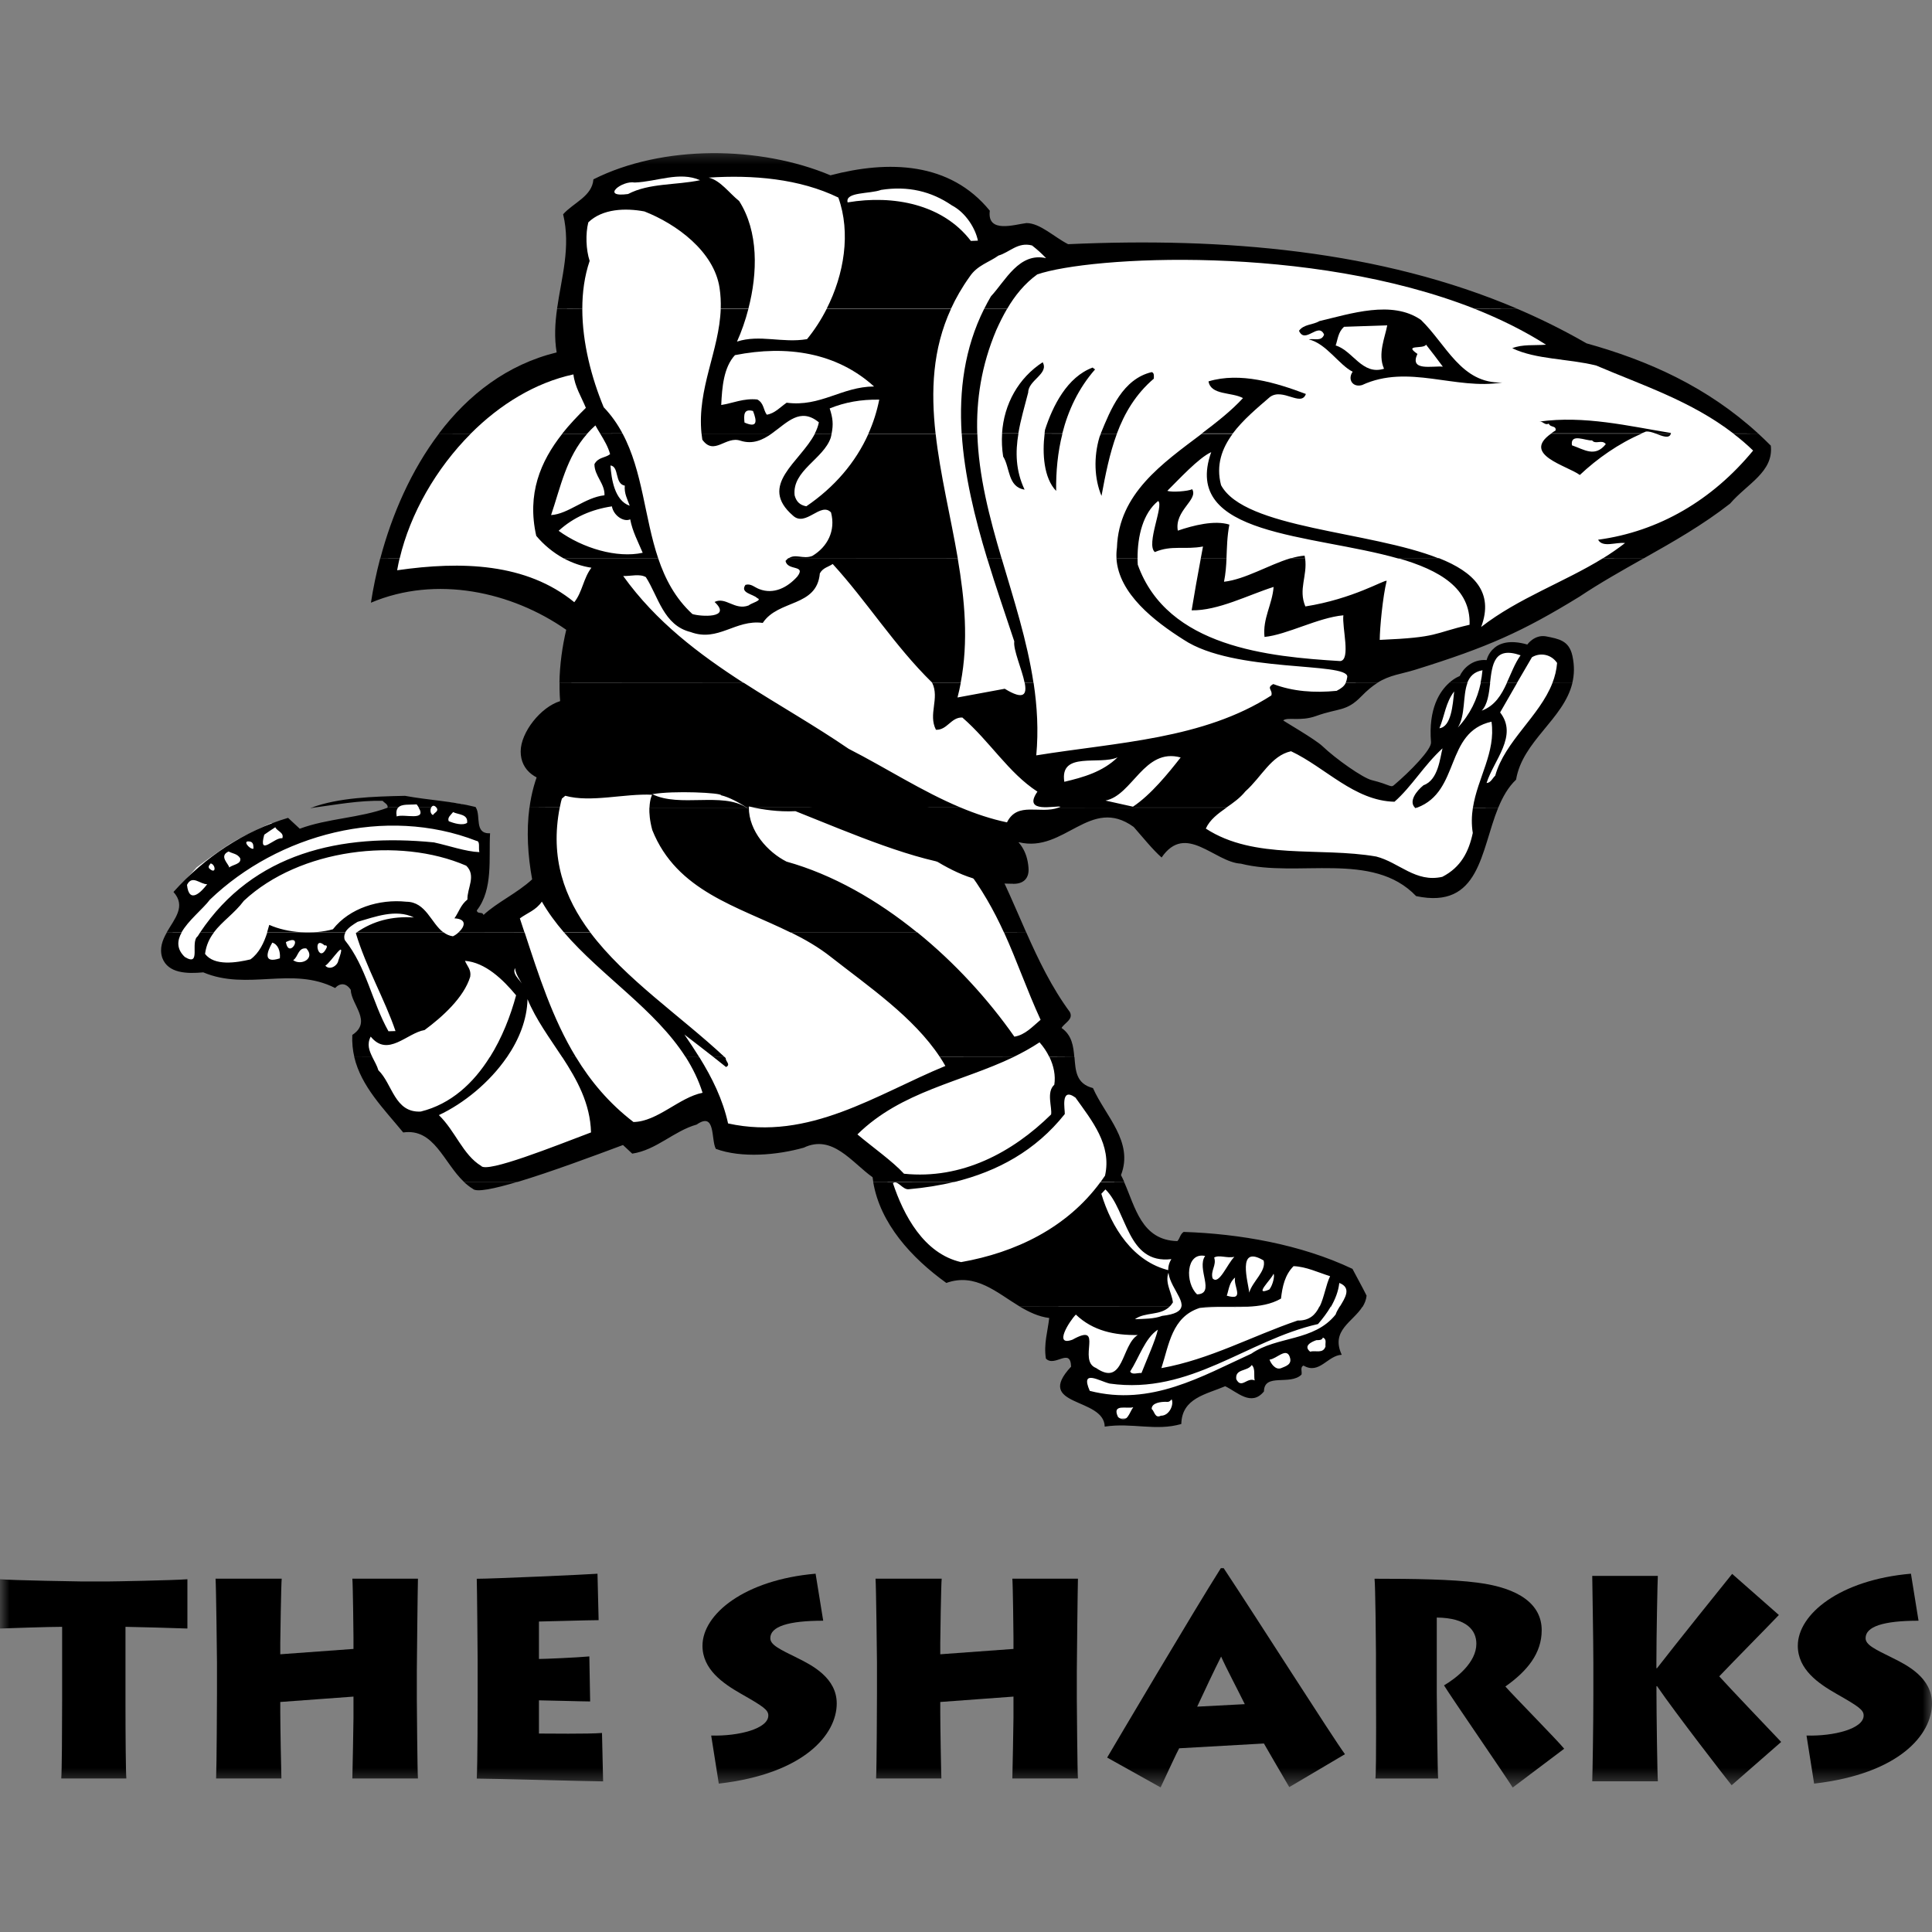 <svg xmlns="http://www.w3.org/2000/svg" width="100" height="100" viewBox="0 0 100 100" fill="none"><rect x="0" y="0" width="100" height="100" fill="#808080" stroke="none"/><g clip-path="url(#clip0_31_27765)"><mask id="mask0_31_27765" style="mask-type:luminance" maskUnits="userSpaceOnUse" x="0" y="7" width="100" height="86"><path d="M100 7.477H0V92.523H100V7.477Z" fill="white"></path></mask><g mask="url(#mask0_31_27765)"><path d="M89.88 21.908C88.639 20.873 85.326 19.342 83.988 18.888C82.649 18.436 82.021 18.019 81.266 17.676C80.508 17.332 78.948 16.617 77.485 15.888C76.022 15.16 73.163 14.214 69.108 13.499C65.053 12.784 59.009 12.797 57.885 12.815C56.76 12.834 56.05 12.924 55.044 13.008C54.038 13.092 54.289 12.657 53.724 12.211C53.159 11.764 52.911 11.894 52.383 11.973C51.855 12.052 51.181 11.934 51.012 11.904C50.843 11.875 50.595 11.31 50.424 10.851C50.249 10.394 49.497 9.993 48.433 9.423C47.369 8.85 46.524 9 46.081 9.05C45.637 9.103 44.457 9.193 44.013 9.288C43.57 9.383 43.214 9.407 42.791 9.375C42.369 9.344 42.041 9.201 40.568 8.768C39.095 8.335 38.934 8.48 37.965 8.353C36.996 8.227 36.22 8.48 33.582 8.744C30.945 9.011 31.399 9.394 31.399 9.394C31.399 9.394 30.937 10.043 30.388 10.249C29.839 10.455 29.899 10.553 29.733 11.255C29.567 11.957 29.691 12.24 29.35 15.891C29.202 17.483 29.192 18.148 29.226 18.391C28.954 18.51 28.384 18.748 27.829 18.901C27.061 19.112 25.847 19.846 23.13 22.774C20.416 25.702 19.851 30.132 19.851 30.132L22.898 29.72C22.898 29.72 25.379 29.855 27.191 30.562C29.004 31.272 29.205 31.605 29.205 31.605C29.205 31.605 29.976 31.914 29.643 33.796C29.311 35.676 30.034 37.448 30.034 37.448C30.034 37.448 29.015 39.29 28.149 41.036C27.283 42.778 28.149 44.703 28.149 44.703L27.822 45.812C27.822 45.812 26.174 47.118 24.989 47.728C23.803 48.336 24.263 47.163 24.801 45.841C25.337 44.518 25.063 44.114 24.97 43.412C24.878 42.707 24.503 42.894 24.408 42.704C24.313 42.514 24.371 42.184 24.289 41.907C24.207 41.632 23.7 41.587 23.7 41.587L20.485 41.239L19.838 42.203L15.36 43.142L14.774 42.562L14.03 42.604C14.03 42.604 12.667 43.224 12.047 43.594C11.424 43.961 10.175 44.898 10.175 44.898L9.259 45.946C9.259 45.946 9.393 46.656 9.354 47.129C9.314 47.599 8.829 48.375 8.628 49.027C8.427 49.679 9.087 49.627 9.52 49.835C9.953 50.041 10.259 49.79 11.009 49.967C11.759 50.141 11.962 50.176 13.868 50.123C15.772 50.07 16.237 50.149 16.237 50.149C16.237 50.149 17.662 50.403 18.069 50.516C18.476 50.63 18.489 51.58 18.713 52.272C18.938 52.961 18.679 53.17 18.623 53.977C18.568 54.785 19.318 55.915 19.88 56.657C20.442 57.402 20.743 57.629 21.921 58.051C23.098 58.476 23.228 59.662 23.806 60.33C24.381 60.995 25.089 60.855 26.383 60.612C27.676 60.369 30.301 59.189 30.301 59.189L32.378 58.645L34.295 58.078L36.79 57.138L37.297 58.651C37.297 58.651 38.757 58.952 39.75 58.69C40.742 58.434 42.976 58.487 42.976 58.487C42.976 58.487 44.33 59.377 45.265 60.184C46.2 60.995 45.83 61.621 46.867 63.572C47.905 65.52 50.714 65.718 50.714 65.718C50.714 65.718 52.583 66.352 54.012 67.075C55.44 67.796 54.566 67.822 54.537 68.981C54.505 70.14 54.777 69.581 55.501 69.623C56.227 69.665 55.868 70.462 55.588 71.107C55.308 71.751 55.3 72.002 56.037 72.221C56.773 72.437 57.417 73.454 57.417 73.454C57.417 73.454 58.64 73.367 59.498 73.388C60.356 73.409 60.501 73.308 60.916 72.691C61.327 72.07 61.462 72.012 62.09 71.645C62.719 71.281 63.091 71.091 63.45 71.286C63.806 71.479 63.857 71.4 64.353 71.79C64.847 72.181 65.237 71.165 65.507 70.872C65.776 70.581 65.802 70.924 66.264 70.961C66.729 71.001 66.671 70.861 67.099 70.412C67.524 69.966 67.893 70.299 67.893 70.299C67.893 70.299 68.585 70.029 68.841 69.816C69.097 69.599 69.227 68.371 69.227 68.371C69.227 68.371 69.868 67.405 70.021 66.529C70.174 65.652 69.71 65.874 68.989 65.573C68.268 65.275 66.333 64.718 65.288 64.53C64.242 64.345 63.738 64.255 62.634 64.15C61.531 64.042 61.325 64.266 60.614 64.358C59.904 64.451 59.535 64.124 59.017 63.643C58.502 63.163 58.244 62.167 57.842 61.496C57.441 60.823 57.47 60.441 57.512 59.709C57.555 58.98 57.322 58.817 56.897 57.837C56.469 56.855 56.38 56.583 55.569 56.047C54.759 55.514 55.369 54.717 54.933 54.038C54.495 53.362 54.447 52.145 54.447 52.145L50.632 43.919C50.632 43.919 50.97 43.723 51.757 43.169C52.541 42.614 53.528 42.923 54.925 42.345C56.322 41.767 56.887 41.482 56.887 41.482L59.772 42.469L61.412 42.973C61.412 42.973 62.904 43.541 64.403 44.103C65.903 44.666 68.076 44.325 70.457 44.526C72.838 44.729 71.853 44.901 73.197 45.608C74.541 46.319 74.219 45.92 75.309 45.12C76.397 44.322 76.234 43.813 76.608 42.889C76.981 41.965 76.814 41.717 77.078 41.207C77.342 40.695 78.132 39.409 78.911 38.166C79.687 36.922 80.165 36.188 80.698 35.375C81.231 34.567 81.073 34.235 81.11 34.023C81.147 33.812 80.798 34.055 80.447 33.601L79.04 33.775L78.245 33.485L77.29 33.583L77.062 34.393L76.252 34.612L75.605 35.338L74.895 35.782L74.494 37.115L74.214 38.314L74.148 38.831L72.044 41.065L67.315 38.567L65.889 37.683L65.501 37.112L66.602 36.302H68.675L70.164 35.343L72.397 34.126L76.608 32.912L77.113 32.719H77.105C77.105 32.719 77.707 32.26 78.269 32.012C78.834 31.764 80.93 30.586 82.443 29.601C83.956 28.616 84.492 28.284 85.522 27.817C86.551 27.349 88.135 26.209 89.373 25.303C90.612 24.4 90.804 24.044 91.264 23.611C91.723 23.18 91.129 22.938 89.886 21.9" fill="white"></path><path d="M6.54 92.056C6.511 91.766 6.495 89.757 6.495 88.254V84.204C6.727 84.204 9.423 84.276 9.7 84.292V81.741C8.987 81.799 5.811 81.857 5.534 81.857H4.266C4.105 81.857 0.655 81.799 -0.003 81.741V84.292C0.449 84.276 2.519 84.204 3.216 84.204V88.019C3.216 89.606 3.202 91.673 3.171 92.053H6.537L6.54 92.056Z" fill="black"></path><path d="M14.566 92.056C14.552 91.721 14.507 89.274 14.507 88.619V88.094L18.296 87.816V88.923C18.296 89.2 18.251 91.56 18.238 92.054H21.633C21.604 91.779 21.575 88.136 21.575 87.946V86.486C21.575 86.137 21.62 82.061 21.633 81.712H18.238C18.267 82.034 18.296 84.49 18.296 84.735V85.348L14.507 85.625V85.044C14.507 84.783 14.552 81.976 14.581 81.712H11.157C11.186 82.061 11.231 85.799 11.231 86.047V87.624C11.231 88.004 11.215 91.412 11.186 92.054H14.566V92.056Z" fill="black"></path><path d="M31.159 89.698C30.475 89.757 28.273 89.728 27.896 89.728V88.009C28.215 88.009 30.153 88.067 30.546 88.067L30.504 85.736C29.863 85.796 28.189 85.868 27.896 85.868V83.93C28.157 83.93 30.446 83.859 30.985 83.859L30.926 81.456C30.388 81.498 25.493 81.717 24.677 81.717C24.693 82.14 24.722 85.664 24.722 85.897V87.85C24.722 88.186 24.722 91.29 24.677 92.059C25.435 92.059 30.694 92.204 31.217 92.204L31.159 89.698Z" fill="black"></path><path d="M37.205 92.32C41.632 91.811 43.309 89.77 43.309 88.17C43.309 86.858 42.054 86.203 41.284 85.823C40.336 85.356 39.871 85.137 39.871 84.791C39.871 84.191 40.79 83.888 42.609 83.888L42.215 81.454C38.53 81.773 36.36 83.55 36.36 85.184C36.36 86.409 37.424 87.135 38.34 87.66C39.52 88.331 39.768 88.505 39.768 88.796C39.768 89.48 38.224 89.873 36.811 89.831L37.205 92.323V92.32Z" fill="black"></path><path d="M48.726 92.056C48.71 91.721 48.668 89.274 48.668 88.619V88.094L52.457 87.816V88.923C52.457 89.2 52.412 91.56 52.399 92.054H55.794C55.765 91.779 55.736 88.136 55.736 87.946V86.486C55.736 86.137 55.781 82.061 55.794 81.712H52.399C52.428 82.034 52.457 84.49 52.457 84.735V85.348L48.668 85.625V85.044C48.668 84.783 48.71 81.976 48.742 81.712H45.318C45.347 82.061 45.392 85.799 45.392 86.047V87.624C45.392 88.004 45.379 91.412 45.347 92.054H48.726V92.056Z" fill="black"></path><path d="M60.073 92.516C60.393 91.832 60.918 90.694 61.034 90.491L65.42 90.243C65.565 90.491 66.309 91.787 66.732 92.5L69.615 90.797C69.002 89.968 65.084 83.806 63.337 81.168H63.191C61.779 83.397 57.742 90.229 57.306 90.971L60.073 92.516ZM61.966 88.336C62.344 87.521 62.853 86.441 63.205 85.744C63.469 86.341 64.02 87.375 64.43 88.207L61.969 88.336H61.966Z" fill="black"></path><path d="M74.362 83.724C75.935 83.74 76.416 84.395 76.416 85.081C76.416 86.055 75.381 86.858 74.742 87.235C75.135 87.877 77.96 91.969 78.296 92.523L80.962 90.514C80.582 90.047 78.353 87.79 77.918 87.293C79.053 86.493 79.798 85.575 79.798 84.381C79.798 83.04 78.633 82.195 76.476 81.918C75.167 81.744 73.142 81.715 71.146 81.715C71.188 81.992 71.22 85.152 71.22 85.591V86.784C71.22 87.09 71.249 91.705 71.191 92.056H74.438C74.409 91.84 74.367 88.151 74.367 87.6V83.724H74.362Z" fill="black"></path><path d="M85.812 92.201C85.783 91.927 85.738 88.663 85.738 87.539V87.277H85.77C86.718 88.663 89.381 92.101 89.629 92.404L92.193 90.163C91.596 89.535 89.513 87.351 88.988 86.768C89.775 85.939 91.522 84.175 92.074 83.592L89.656 81.464C89.321 81.873 86.612 85.252 85.767 86.346H85.735V85.965C85.735 84.698 85.793 81.799 85.809 81.567H82.414C82.414 81.902 82.472 84.846 82.472 86.113V87.655C82.472 89.316 82.43 91.779 82.414 92.201H85.809H85.812Z" fill="black"></path><path d="M93.896 92.32C98.323 91.811 100 89.77 100 88.17C100 86.858 98.749 86.203 97.975 85.823C97.03 85.356 96.563 85.137 96.563 84.791C96.563 84.191 97.481 83.888 99.303 83.888L98.91 81.454C95.227 81.773 93.054 83.55 93.054 85.184C93.054 86.409 94.118 87.135 95.034 87.66C96.214 88.331 96.462 88.505 96.462 88.796C96.462 89.48 94.918 89.873 93.505 89.831L93.899 92.323L93.896 92.32Z" fill="black"></path><path d="M55.688 68.044C56.57 68.889 57.697 69.119 58.891 69.1C58.033 69.618 58.18 71.806 56.734 70.808C55.746 70.428 57.185 68.406 55.514 69.34C54.505 69.715 55.358 68.371 55.688 68.041M58.658 72.836C58.447 73.111 58.347 73.723 57.871 73.348C57.528 72.63 58.344 72.942 58.658 72.836ZM59.931 68.82C59.804 69.385 59.374 70.325 59.083 71.067C58.864 71.051 58.6 71.181 58.497 70.99C58.959 70.27 59.266 69.258 59.931 68.823M60.403 72.559C60.525 72.577 60.596 72.48 60.644 72.429C60.773 72.693 60.528 73.285 60.087 73.277C59.775 73.435 59.762 73.047 59.611 72.928C59.601 72.612 60.084 72.546 60.401 72.559M64.791 70.653C64.992 70.84 64.884 71.207 64.942 71.45C64.546 71.27 64.253 71.912 63.989 71.386C63.92 70.829 64.562 71.001 64.791 70.653ZM66.75 70.217C66.911 70.626 66.55 70.713 66.309 70.816C66.022 70.924 65.789 70.589 65.71 70.375C66.074 70.338 66.566 69.736 66.753 70.217M68.472 69.232C68.693 69.322 68.58 69.544 68.609 69.692C68.477 70.085 68.102 69.879 67.814 69.963C67.437 69.66 67.894 69.449 68.134 69.367C68.255 69.364 68.427 69.38 68.472 69.232ZM61.151 67.632C61.1 67.865 60.834 68.031 60.15 68.11C59.741 68.269 59.205 68.263 58.743 68.282C59.268 67.896 60.039 68.113 60.53 67.638L52.789 67.632C53.267 67.915 53.761 68.152 54.307 68.218C54.233 68.902 54.014 69.567 54.136 70.32C54.59 70.79 55.406 69.713 55.44 70.737C53.492 72.825 57.151 72.308 57.18 73.842C58.584 73.623 59.844 74.09 61.145 73.704C61.172 72.363 62.431 72.173 63.416 71.751C64.034 72.044 64.768 72.823 65.422 72.02C65.436 71.046 66.777 71.73 67.365 71.149C67.408 71.001 67.278 70.761 67.471 70.682C68.292 71.165 68.72 70.151 69.448 70.124C68.862 68.862 70.024 68.43 70.523 67.632H69.338C69.248 67.783 69.169 67.92 69.132 68.039C68.012 69.443 66.101 69.145 64.768 70.066C62.225 71.225 59.577 72.807 56.406 71.991C55.902 70.84 56.9 71.487 57.441 71.614C61.626 72.2 64.525 69.369 68.221 68.532C68.466 68.247 68.696 67.946 68.881 67.627H68.292C68.089 68.055 67.772 68.364 67.165 68.35C64.781 69.163 62.632 70.359 60.113 70.814C60.509 69.604 60.654 68.163 62.098 67.698C62.888 67.603 63.748 67.672 64.556 67.635L61.14 67.63L61.151 67.632Z" fill="black"></path><path d="M62.378 65.008C61.913 65.66 62.933 66.962 61.961 66.996C61.333 66.41 61.372 64.799 62.378 65.008ZM62.845 65.09C63.107 64.934 63.505 65.14 63.891 65.053C63.513 65.43 63.091 66.544 62.761 66.164C62.65 65.755 62.98 65.496 62.845 65.09ZM63.928 66.125C63.822 66.568 64.459 67.35 63.498 67.065C63.608 66.745 63.619 66.378 63.928 66.125ZM65.406 65.243C65.549 65.8 64.834 66.312 64.659 66.904C64.617 66.394 63.989 64.393 65.406 65.243ZM65.916 65.932C65.993 66.003 65.887 66.518 65.699 66.745C64.836 67.117 65.826 66.204 65.916 65.932ZM56.966 61.175C55.221 63.561 52.552 64.834 49.745 65.327C47.805 64.884 46.762 62.875 46.218 61.238C46.479 61.058 46.717 61.61 47.057 61.552C47.86 61.481 48.647 61.357 49.407 61.172L45.196 61.177C45.553 63.324 47.174 65.106 48.982 66.405C50.495 65.863 51.591 66.909 52.789 67.63L60.53 67.635C60.596 67.577 60.657 67.5 60.71 67.41C60.641 66.853 60.234 66.331 60.53 65.758C58.64 65.312 57.528 63.524 57.005 61.79L57.217 61.563C58.352 62.669 58.328 65.446 60.63 65.172C60.036 66.114 61.272 67.067 61.151 67.64L64.567 67.635C65.195 67.609 65.794 67.511 66.304 67.215C66.378 66.579 66.505 65.99 66.954 65.536C67.611 65.562 68.207 65.856 68.846 66.056C68.627 66.51 68.54 67.152 68.3 67.643L68.889 67.638C69.11 67.252 69.272 66.846 69.322 66.405C69.976 66.658 69.62 67.186 69.343 67.64H70.528C70.634 67.466 70.713 67.278 70.734 67.062C70.499 66.584 70.238 66.13 70.003 65.676C67.328 64.406 64.142 63.857 61.264 63.764C61.074 63.894 61.082 64.087 60.939 64.24C59.083 64.192 58.766 62.489 58.183 61.177L56.968 61.182L56.966 61.175ZM26.779 61.175C25.58 61.531 24.659 61.724 24.474 61.534C24.305 61.433 24.154 61.309 24.012 61.177H26.779V61.175Z" fill="black"></path><path d="M36.935 54.717C37.152 54.888 37.368 55.06 37.58 55.229C37.843 55.097 37.545 54.938 37.564 54.767C37.545 54.748 37.524 54.733 37.508 54.711H36.935V54.717ZM25.35 54.717C24.516 56.053 23.349 57.146 21.778 57.534C20.419 57.605 20.316 56.1 19.584 55.395C19.518 55.163 19.384 54.941 19.273 54.717H18.338C18.697 56.235 19.862 57.389 20.87 58.616C22.473 58.386 22.953 60.169 24.017 61.177H26.787C28.495 60.667 30.763 59.82 32.246 59.266L32.724 59.712C33.984 59.522 34.876 58.54 36.059 58.207C37.057 57.515 36.793 58.986 37.051 59.464C38.382 59.955 40.23 59.791 41.603 59.403C43.089 58.693 44.09 60.169 45.165 60.934C45.175 61.013 45.186 61.093 45.199 61.169L49.413 61.175C51.62 60.633 53.602 59.564 55.113 57.663C55.131 57.444 54.867 56.232 55.667 56.813C56.512 58.001 57.555 59.255 57.196 60.852C57.124 60.961 57.048 61.069 56.971 61.172H58.188C58.136 61.05 58.08 60.934 58.022 60.823C58.693 59.097 57.209 57.758 56.572 56.319C55.693 56.092 55.672 55.416 55.614 54.714H54.321C54.54 55.168 54.645 55.672 54.571 56.145C54.146 56.525 54.466 57.317 54.405 57.684C52.404 59.654 49.774 61.061 46.791 60.752C46.184 60.092 45.183 59.395 44.38 58.717C46.651 56.478 49.748 56.016 52.457 54.714H48.652C48.752 54.865 48.845 55.018 48.932 55.173C45.378 56.636 41.883 59.073 37.685 58.149C37.41 56.897 36.856 55.783 36.199 54.722L35.494 54.717C35.855 55.29 36.157 55.9 36.365 56.562C35.156 56.8 34.031 58.056 32.788 58.075C31.518 57.101 30.565 55.958 29.81 54.714H29.102C29.868 55.889 30.552 57.117 30.591 58.614C28.738 59.313 25.189 60.739 24.902 60.346C23.956 59.77 23.571 58.542 22.716 57.718C23.999 57.117 25.34 56.029 26.238 54.719L25.353 54.714L25.35 54.717Z" fill="black"></path><path d="M14.093 48.79C14.389 48.877 14.523 49.239 14.486 49.603C13.57 49.904 13.839 49.236 14.093 48.79ZM14.798 48.763C15.072 48.626 15.207 48.639 15.252 48.708C15.371 48.887 14.911 49.444 14.798 48.763ZM15.857 49.091C16.337 49.608 15.595 50.002 15.173 49.698C15.437 49.545 15.418 49.032 15.857 49.091ZM16.802 48.938C16.873 48.911 16.95 48.956 16.905 49.056C16.474 49.972 16.15 48.351 16.802 48.938ZM17.512 49.716C17.472 49.986 17.066 50.242 16.839 49.983C17.15 49.803 18 48.383 17.512 49.716ZM26.66 50.104C26.7 50.543 27.051 50.844 27.164 51.255C27.125 50.817 26.457 50.501 26.66 50.104ZM40.93 48.259C41.666 48.623 42.374 49.03 43.008 49.532C44.946 51.052 47.287 52.644 48.647 54.709L52.451 54.714C52.916 54.49 53.37 54.239 53.806 53.951C54.006 54.175 54.181 54.434 54.313 54.709L55.606 54.714C55.559 54.16 55.487 53.584 54.946 53.207C55.107 52.935 55.564 52.771 55.379 52.388C54.434 51.105 53.753 49.69 53.117 48.256H51.966C52.641 49.74 53.146 51.227 53.861 52.784C53.436 53.141 53.061 53.568 52.504 53.658C51.134 51.702 49.41 49.822 47.48 48.259H40.927H40.93ZM29.192 48.259C31.13 50.514 33.915 52.251 35.489 54.717H36.193C35.948 54.323 35.689 53.933 35.425 53.547C35.929 53.935 36.436 54.323 36.933 54.714H37.506C35.23 52.586 32.357 50.669 30.552 48.262H29.189L29.192 48.259ZM10.363 48.259C10.318 48.328 10.275 48.394 10.233 48.46C9.829 48.766 10.436 50.062 9.565 49.532C9.132 49.12 9.166 48.684 9.404 48.262H8.636C8.406 48.663 8.242 49.091 8.398 49.574C8.697 50.392 9.695 50.405 10.521 50.329C12.82 51.298 15.112 49.999 17.346 51.139C17.604 50.862 17.921 50.875 18.154 51.232C18.18 52.011 19.284 52.874 18.235 53.568C18.217 53.977 18.256 54.355 18.341 54.717H19.276C19.107 54.381 18.983 54.044 19.188 53.655C20.078 54.746 21.058 53.468 21.976 53.315C22.879 52.65 24.012 51.636 24.339 50.553C24.4 50.184 24.173 49.999 24.067 49.732C25.118 49.817 26.026 50.688 26.713 51.517C26.425 52.584 25.984 53.721 25.353 54.722H26.238C26.869 53.803 27.28 52.771 27.304 51.715C27.735 52.766 28.447 53.724 29.102 54.722L29.81 54.717C28.595 52.726 27.882 50.477 27.154 48.259H23.737C23.648 48.346 23.542 48.417 23.442 48.462C23.254 48.436 23.098 48.362 22.961 48.259H18.476C18.457 48.27 18.439 48.285 18.418 48.299C18.943 50.059 19.928 51.755 20.471 53.368L20.107 53.378C19.249 51.85 18.969 50.057 17.847 48.658C17.794 48.512 17.816 48.383 17.879 48.264H13.834C13.665 48.79 13.42 49.328 12.963 49.658C12.237 49.83 11.099 50.015 10.613 49.373C10.674 48.914 10.846 48.56 11.078 48.259H10.37H10.363Z" fill="black"></path><path d="M10.724 45.767C10.421 46.168 9.787 46.823 9.679 45.801C9.951 45.258 10.36 45.778 10.724 45.767ZM10.906 44.69C11.176 44.753 11.197 45.31 10.817 44.935C10.764 44.817 10.859 44.764 10.906 44.69ZM11.833 44.072C12.034 44.186 12.277 44.18 12.43 44.418C12.514 44.73 12.052 44.745 11.862 44.901C11.857 44.73 11.305 44.312 11.833 44.072ZM12.984 43.571C13.132 43.636 13.114 43.808 13.119 43.929C12.926 43.985 12.469 43.438 12.984 43.571ZM14.249 42.818C14.354 43.035 14.721 43.095 14.611 43.391C14.217 43.306 13.354 44.384 13.678 43.203C13.869 43.074 14.035 42.95 14.249 42.818ZM23.452 42.034C23.724 42.174 24.234 42.126 24.178 42.591C23.941 42.747 23.497 42.615 23.225 42.504C23.146 42.311 23.336 42.184 23.452 42.034ZM17.868 48.262C18 48.016 18.317 47.834 18.51 47.713C19.402 47.459 20.482 47.032 21.425 47.488C20.279 47.412 19.307 47.673 18.465 48.259H22.951C22.306 47.784 22.053 46.681 21.031 46.673C19.637 46.527 18.095 46.995 17.232 48.098C16.242 48.376 14.901 48.302 13.937 47.871C13.903 48.001 13.866 48.13 13.824 48.262H17.868ZM73.229 41.802C73.229 41.802 73.248 41.82 73.258 41.828C73.29 41.817 73.322 41.807 73.351 41.796L73.232 41.802H73.229ZM39.016 41.802C39.425 41.886 40.257 42.034 41.173 41.986C44.145 43.172 47.353 44.566 49.919 44.835C50.82 45.994 51.443 47.127 51.966 48.267H53.119C52.552 46.981 52.016 45.685 51.356 44.444C51.886 44.281 52.209 43.755 52.739 43.594C55.097 44.17 56.43 41.176 58.679 42.802C59.16 43.346 59.646 43.961 60.124 44.384C61.375 42.562 62.859 44.629 64.226 44.703C67.175 45.45 71.048 44.025 73.298 46.382C76.611 47.084 76.638 44.03 77.548 41.807H76.236C76.173 42.219 76.157 42.654 76.231 43.114C76.022 44.096 75.611 44.891 74.655 45.384C73.277 45.701 72.413 44.634 71.233 44.334C68.316 43.827 64.931 44.529 62.413 42.887C62.626 42.417 63.046 42.113 63.484 41.802H54.791C53.827 42.155 52.67 41.464 52.121 42.565C51.29 42.39 50.492 42.121 49.716 41.796H39.021L39.016 41.802ZM33.611 41.802C33.601 42.089 33.63 42.475 33.762 42.963C35.026 46.129 38.176 46.91 40.925 48.267H47.477C45.4 46.578 43.084 45.26 40.711 44.597C39.734 44.104 38.76 43.019 38.76 41.796H38.63C38.675 41.836 38.717 41.868 38.752 41.897C38.709 41.865 38.667 41.831 38.622 41.802H33.609H33.611ZM21.67 41.802C22.111 42.528 20.918 42.108 20.532 42.258C20.495 42.031 20.527 41.889 20.609 41.799H20.06C20.06 41.799 20.06 41.804 20.057 41.809C18.616 42.345 16.957 42.356 15.516 42.895L14.911 42.332C12.667 42.995 10.598 44.357 8.979 46.168C9.644 46.91 9.037 47.547 8.628 48.262H9.396C9.737 47.647 10.497 47.053 10.867 46.564C14.402 43.177 19.954 41.693 24.669 43.526C24.865 43.544 24.756 43.89 24.812 44.106C24.104 44.08 23.241 43.771 22.457 43.602C17.644 43.122 13.119 44.143 10.357 48.265H11.065C11.498 47.686 12.139 47.275 12.625 46.622C15.503 43.94 20.646 43.298 24.133 44.809C24.664 45.326 24.173 45.976 24.194 46.559C23.838 46.842 23.753 47.209 23.521 47.533C24.205 47.568 24.046 47.982 23.729 48.265L27.146 48.259C27.067 48.016 26.987 47.776 26.908 47.536C27.288 47.253 27.745 47.116 28.046 46.667C28.371 47.232 28.759 47.758 29.189 48.257H30.552C29.213 46.472 28.46 44.413 28.973 41.791L27.404 41.796C27.238 43.027 27.323 44.31 27.544 45.516C26.742 46.25 25.733 46.699 25.026 47.359C24.97 47.164 24.733 47.343 24.677 47.127C25.541 46.023 25.29 44.4 25.366 43.132C24.532 43.161 24.902 42.24 24.632 41.799H22.589C22.599 41.812 22.607 41.825 22.618 41.839C22.697 42.005 22.478 42.063 22.412 42.187C22.267 42.126 22.256 41.915 22.32 41.794H21.675L21.67 41.802ZM16.297 41.802C16.218 41.809 16.139 41.82 16.06 41.828C16.084 41.817 16.107 41.809 16.131 41.802H16.297Z" fill="black"></path><path d="M57.848 39.198C57.072 39.956 56.058 40.236 55.089 40.466C54.838 38.866 56.91 39.623 57.848 39.198ZM61.111 39.206C60.483 40.009 59.572 41.136 58.642 41.754C58.151 41.648 57.684 41.543 57.219 41.437C58.621 41.168 59.218 38.689 61.111 39.206ZM75.267 35.79C75.196 36.498 75.112 37.62 74.504 37.694C74.774 37.049 74.824 36.365 75.267 35.79ZM27.407 41.799C27.605 40.331 28.162 38.942 29.276 37.857C29.041 37.06 28.949 36.199 28.962 35.344H38.501C40.307 36.505 42.179 37.562 43.924 38.757C45.854 39.742 47.715 40.959 49.716 41.796H39.021C38.886 41.767 38.797 41.746 38.768 41.741V41.796H38.638C38.3 41.564 37.735 41.258 37.323 41.163C37.355 41.036 34.871 40.909 33.764 41.107C35.172 41.809 37.395 40.983 38.63 41.801H33.617C33.635 41.35 33.754 41.136 33.754 41.136C32.315 41.065 30.586 41.556 29.258 41.189C28.762 41.648 29.02 41.133 29.091 41.157C29.118 41.168 29.115 41.252 29.039 41.493C29.015 41.593 28.994 41.693 28.975 41.791L27.407 41.796V41.799ZM16.136 41.799C17.523 41.289 19.289 41.226 20.965 41.192C22.166 41.416 23.434 41.469 24.614 41.77C24.622 41.778 24.627 41.788 24.632 41.799H22.589C22.47 41.656 22.37 41.696 22.32 41.796H21.675C21.646 41.746 21.609 41.691 21.564 41.633C21.198 41.664 20.794 41.601 20.614 41.796H20.062C20.091 41.63 19.901 41.564 19.804 41.45C18.578 41.424 17.364 41.654 16.303 41.794H16.134L16.136 41.799ZM48.251 35.346C48.642 36.149 48.032 36.967 48.444 37.773C49.03 37.799 49.225 37.113 49.811 37.139C51.242 38.38 52.2 40.004 53.697 40.975C52.884 42.147 54.696 41.669 54.894 41.759C54.859 41.778 54.822 41.791 54.788 41.801L63.482 41.796C63.828 41.556 64.184 41.305 64.461 40.962C65.311 40.202 65.787 39.114 66.824 38.884C68.606 39.724 70.103 41.45 72.178 41.498C73.076 40.711 73.696 39.618 74.665 38.734C74.536 39.201 74.454 40.373 73.683 40.642C73.314 40.941 72.907 41.471 73.234 41.801H73.356C75.6 40.957 74.766 37.897 77.2 37.355C77.427 38.942 76.482 40.252 76.239 41.801H77.551C77.781 41.247 78.066 40.737 78.472 40.355C78.8 38.359 80.936 37.221 81.385 35.354L80.355 35.349C79.684 37.078 77.884 38.369 77.393 40.149C77.25 40.276 77.163 40.521 76.944 40.529C77.316 39.346 78.589 38.084 77.646 36.875C77.939 36.36 78.232 35.853 78.525 35.346H77.997C77.715 35.969 77.374 36.532 76.693 36.785C76.999 36.466 77.068 35.906 77.131 35.354L76.643 35.349C76.463 36.194 76.094 36.975 75.457 37.659C75.859 37.026 75.703 36.022 75.954 35.352L75.009 35.346C74.525 35.777 73.924 36.672 74.069 38.422C74.098 38.792 73.007 39.914 72.144 40.645C71.983 40.78 71.946 40.613 71.001 40.379C70.536 40.265 69.145 39.285 68.448 38.62C68.073 38.264 66.447 37.327 66.42 37.289C66.634 37.099 67.307 37.353 68.115 37.062C69.308 36.632 69.681 36.849 70.47 36.035C70.769 35.729 71.035 35.51 71.289 35.349H69.654C69.57 35.523 69.425 35.632 69.182 35.758C68.017 35.872 66.917 35.79 65.905 35.407C65.523 35.616 65.892 35.7 65.805 35.996C62.278 38.264 57.85 38.417 53.637 39.098C53.756 37.82 53.684 36.571 53.499 35.346H53.04C53.156 35.94 53.008 36.265 52.005 35.65C51.181 35.8 50.358 35.951 49.56 36.102C49.626 35.848 49.682 35.597 49.729 35.346H48.254H48.251Z" fill="black"></path><path d="M75.003 35.349C75.302 35.08 75.555 34.993 75.555 34.993C75.716 34.636 76.186 34.103 76.949 34.166C76.949 34.166 77.216 32.831 79.053 33.361C79.053 33.361 79.418 32.836 80.014 32.936C80.677 33.068 81.213 33.147 81.387 33.945C81.501 34.465 81.485 34.927 81.382 35.354H80.352C80.481 35.022 80.566 34.679 80.595 34.314C80.289 33.863 79.724 33.76 79.293 34.019C79.035 34.462 78.776 34.906 78.517 35.349H77.989C78.216 34.863 78.404 34.338 78.705 33.918C77.335 33.438 77.237 34.383 77.123 35.357L76.632 35.352C76.68 35.135 76.712 34.916 76.733 34.692C76.292 34.771 76.067 35.022 75.943 35.354H74.998L75.003 35.349ZM57.787 28.894C57.893 30.729 59.77 32.165 61.264 33.11C63.875 34.845 69.768 34.248 69.736 35.032C69.718 35.159 69.689 35.262 69.649 35.346H71.283C71.946 34.929 72.508 34.898 73.269 34.66C76.991 33.501 78.787 32.704 81.749 30.885C82.826 30.167 83.953 29.533 85.078 28.899L82.971 28.894C80.936 30.148 78.591 30.956 76.664 32.453C77.342 30.647 76.276 29.604 74.489 28.894H72.376C74.512 29.509 76.128 30.444 76.065 32.337C74.111 32.791 74.515 32.989 71.415 33.121C71.418 32.514 71.569 30.89 71.774 30.064C71.666 29.992 70.035 31.001 67.566 31.389C67.189 30.499 67.68 29.818 67.553 28.899H66.787C65.681 29.232 64.44 29.992 63.355 30.111C63.44 29.681 63.469 29.287 63.484 28.899H62.154C61.987 29.797 61.824 30.695 61.679 31.59C63.044 31.616 64.62 30.79 65.921 30.38C65.855 31.283 65.346 32.02 65.451 32.968C66.616 32.854 68.221 31.967 69.533 31.848C69.456 32.461 69.929 34.158 69.372 34.217C65.686 33.992 60.422 33.506 58.891 29.229C58.883 29.119 58.88 29.008 58.88 28.897H57.79L57.787 28.894ZM51.092 28.894C51.546 30.388 52.05 31.835 52.499 33.197C52.435 33.628 52.903 34.663 53.035 35.344L53.494 35.349C53.164 33.153 52.47 31.025 51.842 28.894H51.094H51.092ZM29.168 28.894C29.619 29.14 30.111 29.311 30.612 29.385C30.192 29.934 30.145 30.644 29.725 31.17C27.243 29.137 23.877 29.037 20.556 29.517C20.593 29.311 20.635 29.103 20.683 28.897H19.68C19.474 29.673 19.315 30.444 19.199 31.196C22.584 29.763 26.488 30.626 29.308 32.598C29.107 33.451 28.97 34.399 28.957 35.346L38.496 35.352C36.172 33.852 33.957 32.184 32.257 29.815C32.648 29.826 33.105 29.686 33.429 29.871C34.073 30.872 34.345 32.371 35.745 32.714C37.176 33.248 38.06 32.049 39.48 32.242C40.291 31.019 42.279 31.436 42.435 29.678C42.596 29.38 42.886 29.346 43.1 29.192C44.871 31.128 46.292 33.417 48.235 35.32C48.24 35.331 48.246 35.339 48.248 35.346H49.724C50.136 33.197 49.935 31.041 49.571 28.899L40.798 28.894C40.753 28.934 40.705 28.979 40.66 29.031C40.753 29.565 41.738 29.213 41.273 29.837C40.758 30.415 40.04 30.782 39.298 30.491C39.053 30.402 38.873 30.19 38.585 30.272C38.284 30.697 38.992 30.747 39.195 30.959C39.491 31.07 38.886 31.212 38.746 31.339C38.026 31.608 37.561 30.869 36.986 31.157C37.917 32.025 36.233 31.914 35.837 31.782C34.947 30.961 34.427 29.966 34.066 28.894H29.171H29.168Z" fill="black"></path><path d="M31.671 26.206C31.763 26.713 32.31 27.035 32.619 26.88C32.737 27.511 33.025 28.036 33.266 28.612C31.935 28.902 30.163 28.379 28.915 27.474C29.693 26.764 30.631 26.365 31.671 26.209M31.597 24.092C32.062 24.15 31.8 25.037 32.339 25.137C32.304 25.531 32.46 25.816 32.595 26.177C31.805 25.913 31.645 24.773 31.597 24.092ZM82.414 22.806C82.594 23.044 82.924 22.737 83.127 23.001C82.564 23.704 82.015 23.284 81.374 23.062C81.279 22.41 82.097 22.843 82.414 22.809M67.55 28.902C67.542 28.855 67.534 28.81 67.526 28.759C67.289 28.778 67.041 28.831 66.787 28.907H67.553L67.55 28.902ZM19.685 28.902C20.287 26.629 21.285 24.34 22.721 22.444H24.371C22.565 24.253 21.232 26.595 20.688 28.902H19.685ZM89.722 22.447C90.07 22.711 90.411 23.001 90.741 23.321C88.637 25.879 85.867 27.511 82.718 27.936C82.95 28.366 83.647 28.049 84.112 28.107C83.747 28.392 83.365 28.654 82.971 28.897L85.078 28.902C86.607 28.041 88.138 27.17 89.548 26.067C90.435 25.037 91.805 24.43 91.657 23.067C91.446 22.854 91.227 22.645 91.008 22.444H89.722V22.447ZM86.488 22.447C86.387 22.729 86.049 22.568 85.701 22.447H86.488ZM84.967 22.447C83.784 22.954 82.681 23.73 81.772 24.585C81.105 24.097 78.739 23.532 80.286 22.444H84.967V22.447ZM62.209 22.447C60.153 23.997 57.908 25.549 57.813 28.345C57.787 28.532 57.779 28.717 57.79 28.902H58.88C58.875 27.738 59.165 26.56 59.944 25.932C60.258 26.13 59.297 28.179 59.775 28.575C60.638 28.202 61.325 28.466 62.267 28.287C62.228 28.493 62.191 28.701 62.151 28.907H63.482C63.508 28.337 63.511 27.777 63.632 27.154C62.869 26.911 61.758 27.194 60.963 27.466C60.781 26.423 62.035 25.874 61.708 25.322C61.494 25.428 60.644 25.494 60.422 25.404C60.987 24.847 62.045 23.693 62.692 23.403C61.14 27.764 67.899 27.63 72.371 28.907H74.483C70.903 27.476 64.424 27.373 63.202 25.113C62.927 24.073 63.249 23.205 63.804 22.452H62.204L62.209 22.447ZM57.811 22.447C57.428 23.482 57.214 24.585 57.013 25.668C56.641 24.778 56.602 23.659 56.908 22.626C56.932 22.566 56.955 22.508 56.979 22.447H57.811ZM54.991 22.447C54.745 23.413 54.653 24.422 54.666 25.409C54.022 24.744 53.943 23.469 54.07 22.442L54.991 22.447ZM52.713 22.447C52.554 23.395 52.565 24.353 53.032 25.343C52.15 25.203 52.285 24.2 51.923 23.63C51.86 23.226 51.844 22.83 51.868 22.442H52.71L52.713 22.447ZM49.779 22.447C49.917 24.612 50.455 26.803 51.094 28.907L51.841 28.902C51.213 26.774 50.653 24.643 50.587 22.45H49.779V22.447ZM42.179 22.447C41.416 23.925 39.216 25.108 41.046 26.69C41.701 27.299 42.482 25.958 43.013 26.523C43.264 27.466 42.831 28.308 42.044 28.775C41.553 28.965 41.175 28.63 40.803 28.91L49.576 28.905C49.204 26.732 48.665 24.57 48.428 22.452H44.951C44.285 23.941 43.19 25.216 41.735 26.206C41.392 26.143 41.215 25.956 41.13 25.641C40.988 24.356 42.625 23.764 43 22.653C43.018 22.581 43.034 22.513 43.047 22.447H42.179ZM36.312 22.447C36.323 22.55 36.336 22.653 36.352 22.758C36.967 23.614 37.561 22.547 38.327 22.811C38.968 23.015 39.48 22.769 39.948 22.442H36.312V22.447ZM29.107 22.447C27.964 23.894 27.27 25.57 27.756 27.735C28.144 28.2 28.629 28.601 29.171 28.899H34.068C33.358 26.798 33.271 24.398 32.223 22.439L31.066 22.444C31.272 22.788 31.481 23.133 31.578 23.508C31.317 23.712 30.974 23.651 30.768 24.023C30.765 24.63 31.314 25.029 31.288 25.636C30.269 25.747 29.422 26.605 28.524 26.66C29.017 25.209 29.313 23.661 30.398 22.447H29.107Z" fill="black"></path><path d="M37.825 21.776C37.73 21.829 37.45 22.18 37.247 21.919C37.26 21.649 37.667 21.369 37.825 21.776Z" fill="black"></path><path d="M37.305 15.983C37.231 18.159 36.075 20.105 36.309 22.439H39.945C40.748 21.873 41.416 21.063 42.385 21.86C42.345 22.061 42.271 22.251 42.176 22.439L43.044 22.444C43.139 21.969 43.111 21.644 42.944 21.14C43.736 20.82 44.56 20.67 45.51 20.686C45.386 21.301 45.199 21.889 44.948 22.446H48.425C48.179 20.239 48.264 18.074 49.222 15.991H42.786C42.498 16.559 42.155 17.087 41.772 17.554C40.489 17.771 39.327 17.298 38.147 17.681C38.377 17.169 38.58 16.596 38.736 15.989H37.305V15.983Z" fill="black"></path><path d="M50.941 15.983C49.917 18.029 49.637 20.221 49.774 22.439H50.582C50.529 20.707 50.788 18.93 51.569 17.082C51.736 16.712 51.918 16.34 52.129 15.983H50.941Z" fill="black"></path><path d="M76.326 15.983C77.641 16.506 78.887 17.119 80.022 17.842C79.439 17.887 78.779 17.813 78.274 18.024C79.513 18.616 81.168 18.558 82.617 18.919C85.028 19.949 87.536 20.757 89.717 22.436L91.005 22.441C88.373 20.031 85.339 18.668 82.116 17.771C80.957 17.103 79.766 16.511 78.544 15.989L76.323 15.983H76.326Z" fill="black"></path><path d="M22.718 22.439C24.239 20.429 26.253 18.866 28.812 18.241C28.685 17.472 28.73 16.728 28.833 15.989L30.14 15.983C30.14 17.755 30.623 19.574 31.248 21.079C31.647 21.496 31.964 21.953 32.22 22.433L31.064 22.439C30.979 22.299 30.895 22.161 30.818 22.019C30.665 22.156 30.525 22.296 30.396 22.441H29.105C29.474 21.977 29.889 21.538 30.325 21.11C30.087 20.535 29.752 20.01 29.68 19.379C27.703 19.806 25.873 20.936 24.371 22.439H22.721H22.718Z" fill="black"></path><path d="M51.865 22.439C51.963 20.899 52.729 19.553 53.969 18.75C54.307 19.347 53.222 19.677 53.22 20.311C53.038 21.024 52.826 21.726 52.71 22.433H51.865V22.439Z" fill="black"></path><path d="M54.065 22.439C54.072 22.373 54.08 22.312 54.088 22.254C54.484 21.021 55.234 19.511 56.557 19.025C56.583 19.049 56.633 19.096 56.684 19.117C55.828 20.091 55.289 21.235 54.986 22.436H54.065V22.439Z" fill="black"></path><path d="M56.976 22.439C57.481 21.201 58.114 19.614 59.614 19.26C59.762 19.305 59.719 19.5 59.722 19.598C58.785 20.398 58.204 21.383 57.808 22.447L56.976 22.442V22.439Z" fill="black"></path><path d="M63.806 22.439C64.337 21.728 65.079 21.113 65.723 20.556C66.388 20.047 67.35 21.084 67.592 20.392C66.061 19.812 64.189 19.244 62.552 19.74C62.676 20.466 63.74 20.284 64.337 20.604C63.738 21.258 62.985 21.847 62.206 22.436H63.806V22.439Z" fill="black"></path><path d="M80.281 22.439C80.352 22.383 80.431 22.333 80.518 22.28C80.558 22.011 80.244 22.143 80.165 21.927C79.948 22.032 79.869 21.792 79.674 21.821C81.999 21.496 84.286 22.051 86.49 22.412C86.49 22.423 86.485 22.431 86.483 22.439H85.693C85.522 22.375 85.345 22.323 85.197 22.336C85.118 22.367 85.041 22.399 84.962 22.433H80.281V22.439Z" fill="black"></path><path d="M38.976 21.272C39.19 21.823 39.2 22.164 38.535 21.871C38.498 21.483 38.485 21.142 38.976 21.272Z" fill="white"></path><path d="M38.047 18.381C40.732 17.85 43.303 18.246 45.241 20.004C43.559 20.015 42.477 21.076 40.716 20.844C40.383 21.074 40.101 21.401 39.689 21.464C39.509 21.227 39.546 20.862 39.198 20.678C38.49 20.604 37.938 20.868 37.331 20.963C37.373 20.036 37.458 19.009 38.044 18.378" fill="white"></path><path d="M36.22 9.312C34.963 9.576 33.593 9.452 32.495 10.025C31.04 10.223 32.175 9.307 32.838 9.428C33.981 9.389 35.156 8.837 36.22 9.309M49.249 10.608C49.993 10.996 50.484 11.833 50.603 12.438L50.239 12.451C48.784 10.553 46.234 10.057 43.86 10.458C43.718 9.903 45.014 10.027 45.592 9.811C46.997 9.592 48.201 9.89 49.249 10.608ZM28.833 15.981C29.057 14.373 29.556 12.797 29.147 11.091C29.686 10.487 30.649 10.162 30.715 9.283C34.306 7.477 39.351 7.546 42.984 9.074C45.978 8.288 49.17 8.37 51.232 10.907C51.078 12.105 52.523 11.617 53.13 11.546C53.835 11.546 54.569 12.277 55.287 12.639C63.339 12.274 71.442 12.953 78.544 15.986L76.326 15.981C67.788 12.617 56.419 13.264 53.687 14.204C53.022 14.687 52.525 15.31 52.132 15.981H50.944C51.052 15.762 51.168 15.548 51.292 15.337C52.042 14.532 52.747 13.045 54.146 13.362C53.869 13.079 53.716 12.94 53.418 12.705C52.681 12.512 52.261 13.061 51.683 13.227C51.184 13.586 50.58 13.729 50.186 14.326C49.795 14.872 49.478 15.424 49.222 15.981H42.788C43.691 14.207 44.048 12.053 43.393 10.226C41.387 9.249 38.968 9.043 36.682 9.193C37.297 9.344 37.733 9.985 38.258 10.405C39.267 11.984 39.219 14.128 38.736 15.978H37.305C37.316 15.627 37.3 15.268 37.244 14.901C36.959 13.011 35.011 11.593 33.355 10.944C32.373 10.759 31.183 10.801 30.451 11.509C30.301 12.097 30.33 12.926 30.52 13.505C30.253 14.291 30.14 15.133 30.14 15.986L28.833 15.981Z" fill="black"></path><path d="M29.43 36.397C28.395 36.397 27.133 37.857 27.133 38.895C27.133 39.932 28.049 40.326 29.057 40.326C30.623 40.326 31.473 39.792 33.041 39.792C35.166 39.792 36.307 40.405 38.377 40.856C41.244 41.493 42.944 41.598 45.624 42.765C48.201 43.906 49.447 45.553 52.261 45.553C52.499 45.553 53.111 45.638 53.056 44.917C52.898 42.871 50.746 42.897 48.808 42.234C46.208 41.332 44.798 40.642 42.197 39.898C37.099 38.412 34.311 37.192 29.002 36.395H29.427L29.43 36.397Z" fill="black"></path><path d="M52.43 45.74C52.393 45.74 52.359 45.74 52.327 45.74H52.264C50.344 45.74 49.162 45.009 47.791 44.167C47.113 43.747 46.408 43.314 45.553 42.937C43.581 42.078 42.16 41.801 40.359 41.45C39.728 41.329 39.076 41.199 38.337 41.038C37.664 40.89 37.099 40.729 36.55 40.574C35.425 40.254 34.454 39.977 33.038 39.977C32.275 39.977 31.697 40.104 31.085 40.238C30.48 40.37 29.857 40.508 29.055 40.508C27.758 40.508 26.95 39.89 26.95 38.897C26.95 37.904 27.993 36.592 28.996 36.289L29.002 36.223H29.427V36.286C33.068 36.862 35.57 37.654 38.461 38.57C39.633 38.942 40.845 39.325 42.25 39.734C43.879 40.199 45.062 40.653 46.316 41.133C47.092 41.429 47.892 41.735 48.869 42.076C49.294 42.221 49.735 42.334 50.162 42.443C51.675 42.831 53.103 43.195 53.235 44.914C53.257 45.178 53.198 45.386 53.066 45.529C52.884 45.724 52.615 45.748 52.43 45.748M33.038 39.623C34.504 39.623 35.496 39.906 36.648 40.233C37.189 40.386 37.751 40.547 38.414 40.692C39.15 40.856 39.8 40.983 40.425 41.104C42.247 41.458 43.683 41.738 45.695 42.614C46.574 43.002 47.287 43.443 47.976 43.868C49.302 44.684 50.445 45.389 52.261 45.389C52.282 45.389 52.309 45.389 52.335 45.389C52.364 45.389 52.396 45.389 52.43 45.389C52.549 45.389 52.718 45.379 52.802 45.286C52.866 45.218 52.889 45.104 52.876 44.943C52.763 43.483 51.575 43.179 50.07 42.794C49.637 42.683 49.188 42.569 48.75 42.419C47.768 42.078 46.962 41.77 46.184 41.474C44.938 40.996 43.76 40.547 42.147 40.085C40.737 39.673 39.523 39.291 38.35 38.918C35.425 37.992 32.898 37.192 29.181 36.619C28.299 36.825 27.309 38.029 27.309 38.908C27.309 40.069 28.645 40.159 29.055 40.159C29.817 40.159 30.396 40.032 31.008 39.898C31.613 39.766 32.236 39.626 33.038 39.626" fill="black"></path><path d="M68.289 16.62C69.884 16.247 72.052 15.514 73.549 16.559C74.861 17.829 75.637 19.872 77.754 19.798C75.333 20.2 72.896 18.824 70.502 19.93C70.019 20.07 69.736 19.64 70.013 19.241C69.295 18.877 68.648 17.779 67.74 17.567C68.031 17.509 68.4 17.689 68.535 17.319C68.242 16.646 67.553 17.84 67.236 17.121C67.492 16.773 67.933 16.828 68.292 16.622" fill="black"></path><path d="M74.681 18.978C74.143 18.925 72.936 19.234 73.366 18.318C72.619 17.808 73.675 18.088 73.813 17.84C74.095 18.196 74.399 18.598 74.681 18.978Z" fill="white"></path><path d="M69.565 16.915L71.803 16.839C71.701 17.428 71.294 18.32 71.637 19.086C70.504 19.442 70.021 18.143 69.134 17.882C69.245 17.562 69.258 17.195 69.565 16.915Z" fill="white"></path><path d="M49.262 10.627C50.007 11.015 50.498 11.852 50.616 12.456L50.252 12.47C48.797 10.571 46.247 10.075 43.873 10.476C43.731 9.922 45.027 10.046 45.605 9.829C47.01 9.61 48.214 9.909 49.262 10.627Z" fill="white"></path><path d="M36.233 9.328C34.976 9.592 33.606 9.468 32.508 10.043C31.053 10.241 32.188 9.325 32.854 9.447C33.997 9.407 35.172 8.855 36.236 9.328" fill="white"></path><path d="M82.404 22.792C82.583 23.03 82.913 22.724 83.116 22.988C82.554 23.69 82.005 23.27 81.363 23.049C81.268 22.394 82.087 22.829 82.404 22.795" fill="white"></path></g></g><defs><clipPath id="clip0_31_27765"><rect width="100" height="85.046" fill="white" transform="translate(0 7.477)"></rect></clipPath></defs></svg>